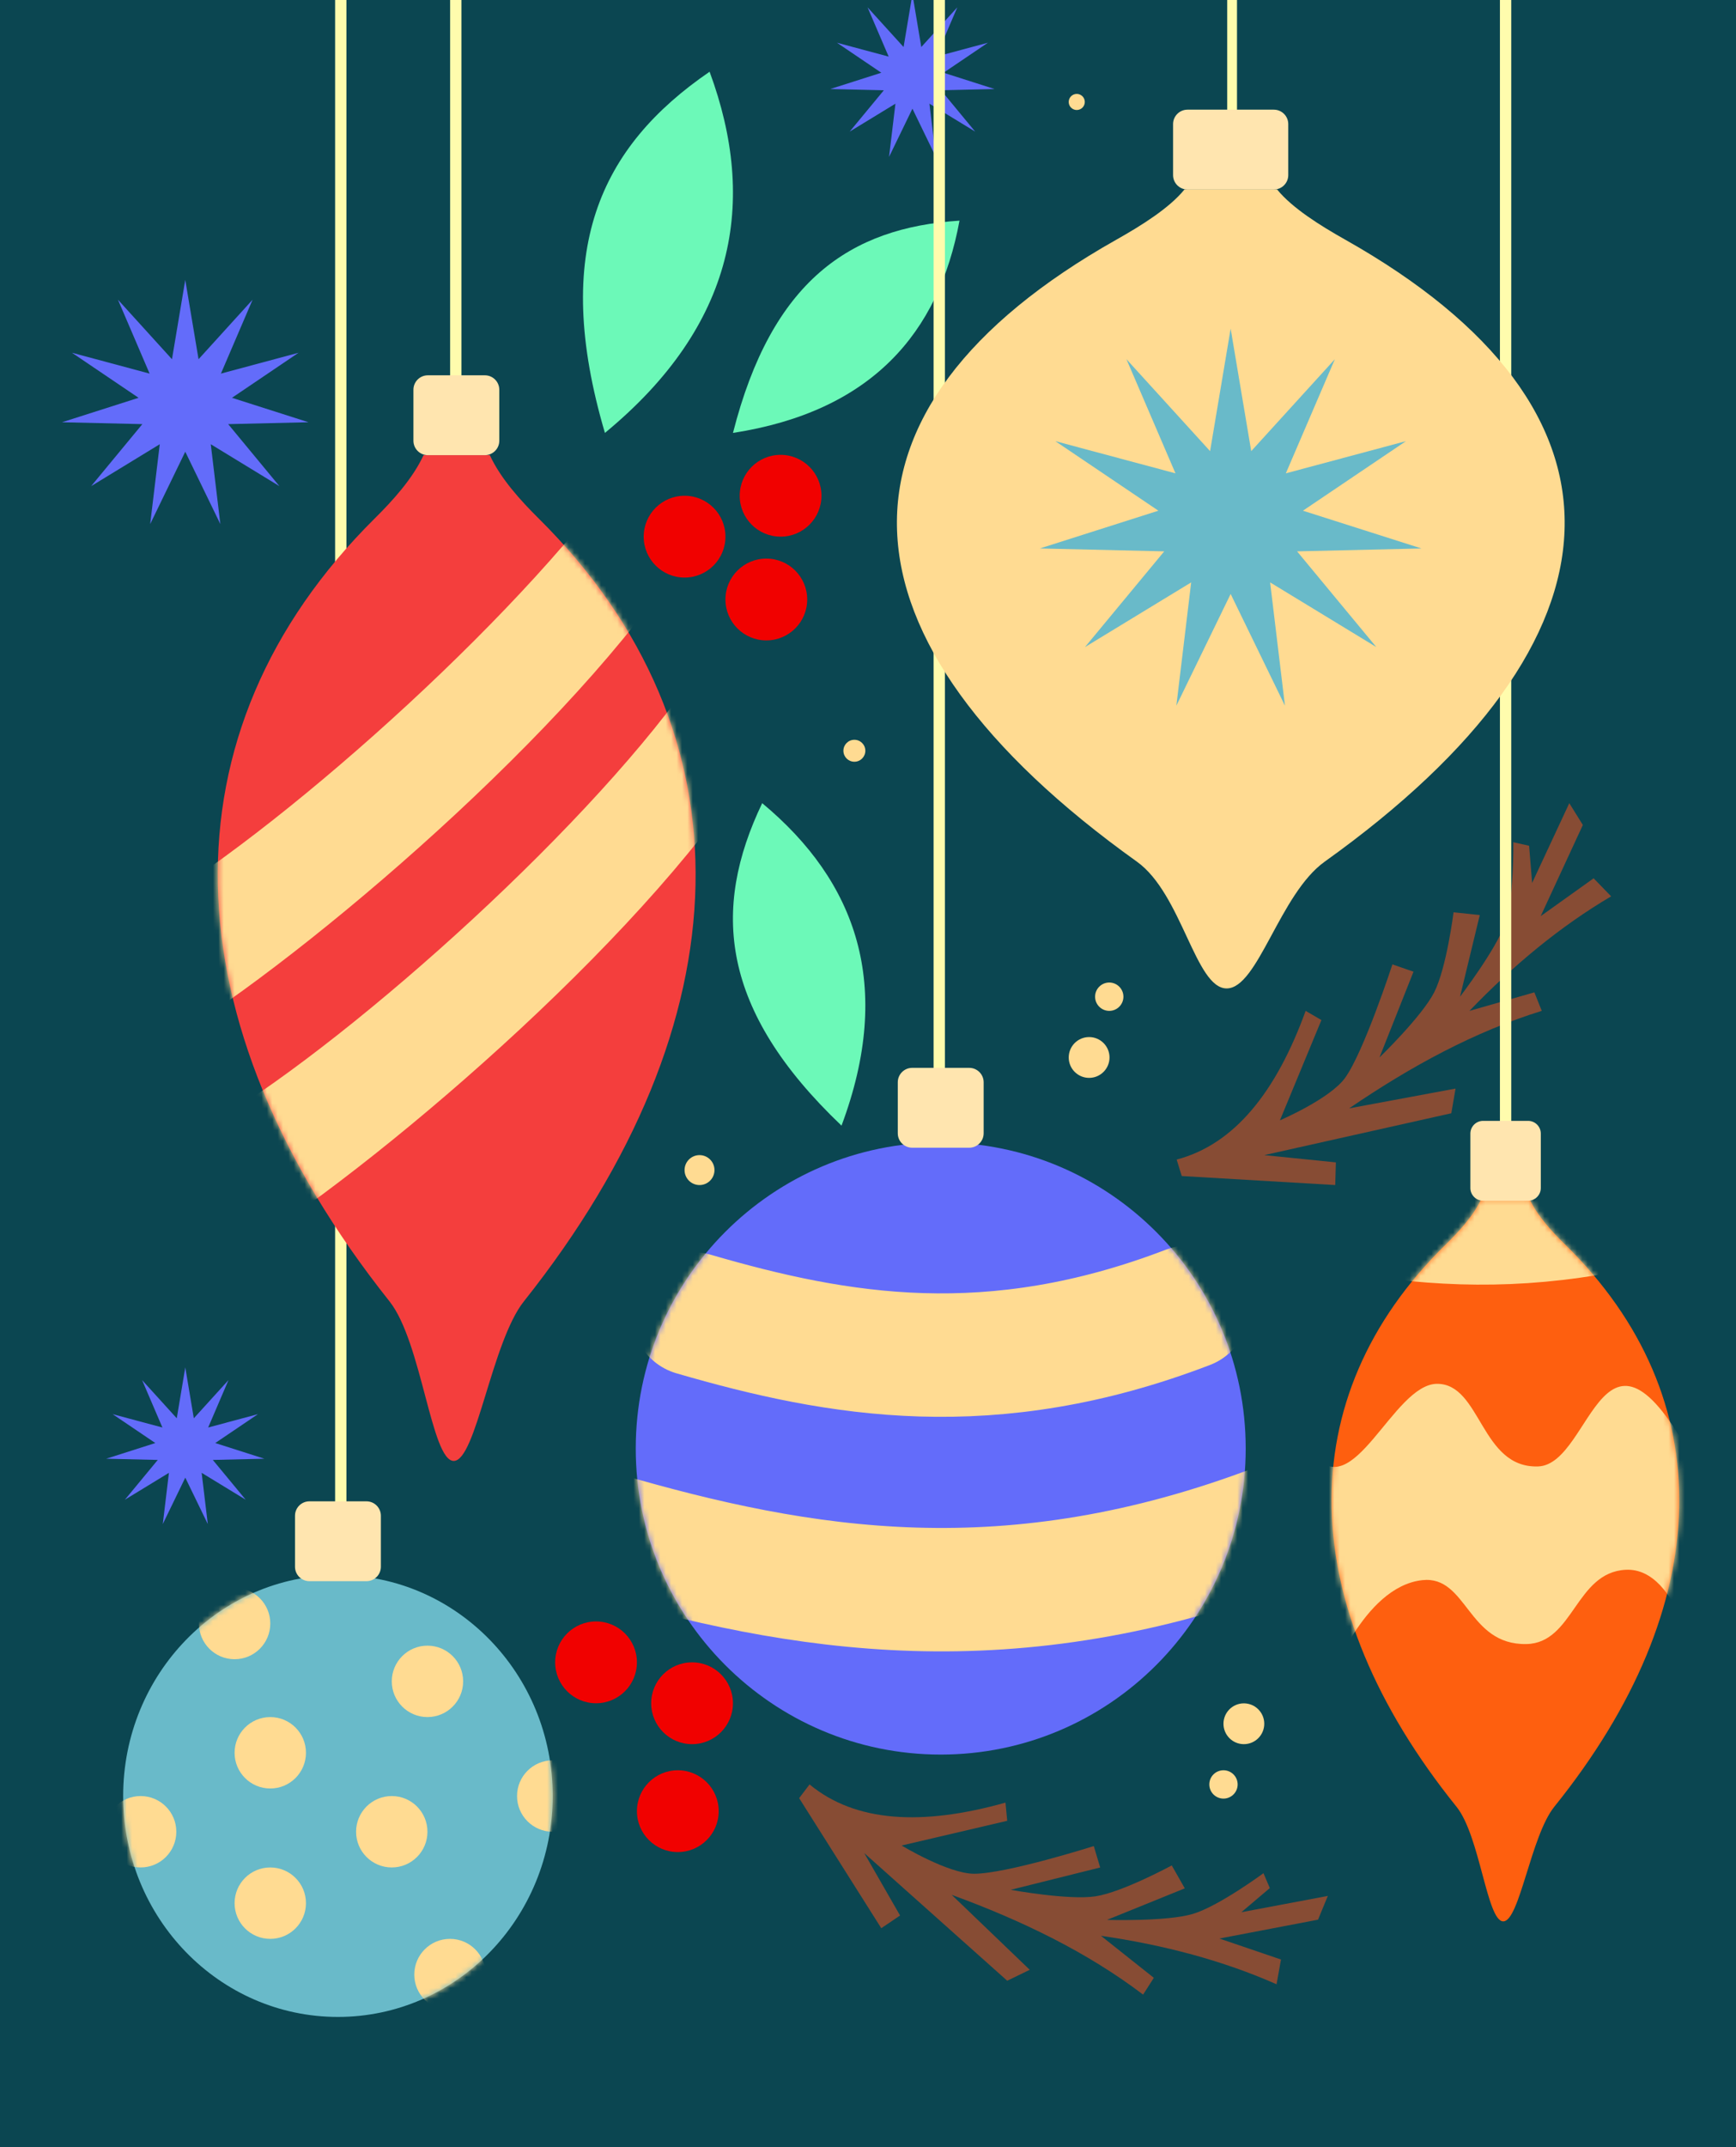 <svg width="322" height="398" viewBox="0 0 322 398" fill="none" xmlns="http://www.w3.org/2000/svg">
<rect x="0" y="0" width="322" height="398" fill="#333333" stroke="none"/>
<g clip-path="url(#clip0_1898_30682)">
<rect width="322" height="398" fill="white"/>
<g clip-path="url(#clip1_1898_30682)">
<path fill-rule="evenodd" clip-rule="evenodd" d="M0 0H323V416H0V0Z" fill="#0B4651"/>
<path fill-rule="evenodd" clip-rule="evenodd" d="M112.203 80.251C102.243 46.452 111.264 27.238 131.619 13.297C140.543 37.444 136.442 60.277 112.203 80.251Z" fill="#6CF9B8"/>
<path fill-rule="evenodd" clip-rule="evenodd" d="M156.088 208.66C133.549 187.21 131.963 168.533 141.375 148.885C158.861 163.411 165.806 182.683 156.088 208.66Z" fill="#6CF9B8"/>
<path fill-rule="evenodd" clip-rule="evenodd" d="M135.954 80.251C143.135 52.054 157.642 42.216 177.972 40.901C174.127 61.809 161.587 76.291 135.954 80.251Z" fill="#6CF9B8"/>
<path d="M126.977 107.064C131.165 107.064 134.559 103.669 134.559 99.481C134.559 95.294 131.165 91.899 126.977 91.899C122.789 91.899 119.395 95.294 119.395 99.481C119.395 103.669 122.789 107.064 126.977 107.064Z" fill="#F10100"/>
<path d="M110.555 315.735C114.743 315.735 118.138 312.34 118.138 308.153C118.138 303.965 114.743 300.57 110.555 300.57C106.367 300.57 102.973 303.965 102.973 308.153C102.973 312.34 106.367 315.735 110.555 315.735Z" fill="#F10100"/>
<path d="M142.141 118.712C146.329 118.712 149.723 115.317 149.723 111.129C149.723 106.942 146.329 103.547 142.141 103.547C137.953 103.547 134.559 106.942 134.559 111.129C134.559 115.317 137.953 118.712 142.141 118.712Z" fill="#F10100"/>
<path d="M128.368 323.317C132.555 323.317 135.95 319.922 135.95 315.735C135.95 311.547 132.555 308.152 128.368 308.152C124.18 308.152 120.785 311.547 120.785 315.735C120.785 319.922 124.18 323.317 128.368 323.317Z" fill="#F10100"/>
<path d="M144.786 99.481C148.973 99.481 152.368 96.087 152.368 91.899C152.368 87.711 148.973 84.316 144.786 84.316C140.598 84.316 137.203 87.711 137.203 91.899C137.203 96.087 140.598 99.481 144.786 99.481Z" fill="#F10100"/>
<path d="M125.723 343.321C129.911 343.321 133.306 339.926 133.306 335.739C133.306 331.551 129.911 328.156 125.723 328.156C121.535 328.156 118.141 331.551 118.141 335.739C118.141 339.926 121.535 343.321 125.723 343.321Z" fill="#F10100"/>
<path d="M230.716 323.317C232.805 323.317 234.499 321.623 234.499 319.534C234.499 317.445 232.805 315.751 230.716 315.751C228.627 315.751 226.934 317.445 226.934 319.534C226.934 321.623 228.627 323.317 230.716 323.317Z" fill="#FFDB92"/>
<path d="M201.998 192.242C199.909 192.251 198.223 193.951 198.231 196.04C198.24 198.13 199.941 199.816 202.03 199.807C204.119 199.799 205.805 198.098 205.797 196.009C205.788 193.92 204.087 192.233 201.998 192.242Z" fill="#FFDB92"/>
<path d="M129.738 214.126C128.205 214.132 126.968 215.38 126.975 216.912C126.981 218.444 128.228 219.681 129.761 219.675C131.293 219.668 132.53 218.421 132.524 216.889C132.517 215.356 131.27 214.119 129.738 214.126Z" fill="#FFDB92"/>
<path d="M158.464 137.135C157.34 137.14 156.433 138.055 156.438 139.178C156.443 140.302 157.357 141.209 158.481 141.204C159.605 141.2 160.512 140.285 160.507 139.161C160.502 138.038 159.588 137.13 158.464 137.135Z" fill="#FFDB92"/>
<path d="M199.714 17.408C198.89 17.411 198.225 18.082 198.228 18.906C198.232 19.73 198.903 20.395 199.727 20.392C200.551 20.389 201.216 19.718 201.213 18.894C201.209 18.07 200.538 17.404 199.714 17.408Z" fill="#FFDB92"/>
<path d="M226.936 333.409C228.387 333.409 229.563 332.233 229.563 330.782C229.563 329.331 228.387 328.155 226.936 328.155C225.485 328.155 224.309 329.331 224.309 330.782C224.309 332.233 225.485 333.409 226.936 333.409Z" fill="#FFDB92"/>
<path d="M205.738 182.133C204.287 182.139 203.116 183.32 203.122 184.771C203.128 186.222 204.309 187.393 205.76 187.387C207.211 187.381 208.382 186.2 208.376 184.749C208.37 183.298 207.189 182.127 205.738 182.133Z" fill="#FFDB92"/>
<path fill-rule="evenodd" clip-rule="evenodd" d="M218.254 214.952L219.194 218.003L247.664 219.675L247.784 215.471L234.5 214.127L269.195 206.366L269.979 201.792L250.247 205.459C261.758 197.615 273.583 191.211 285.972 187.387L284.603 183.956L272.558 187.387C280.746 178.874 289.461 171.686 298.84 166.156L295.592 162.813L285.773 169.827L293.595 152.926L291.078 148.886L284.182 163.676L283.625 156.78L280.693 156.126C280.693 156.126 280.84 166.409 279.193 171.174C277.547 175.947 270.812 184.76 270.812 184.76L274.474 169.624L269.613 169.112C269.613 169.112 268.304 179.47 266.015 183.956C263.725 188.441 255.87 196.024 255.87 196.024L262.183 180.122L258.269 178.773C258.269 178.773 252.97 194.99 249.493 199.807C246.679 203.706 237.406 207.677 237.406 207.677L245.101 189.09L242.176 187.387C236.698 202.473 228.926 212.141 218.254 214.952Z" fill="#874C34"/>
<path fill-rule="evenodd" clip-rule="evenodd" d="M150.159 330.783L148.228 333.325L163.463 357.434L166.949 355.081L160.299 343.504L186.826 367.173L191.001 365.144L176.521 351.247C189.603 356.029 201.699 361.905 212.027 369.744L214.017 366.631L204.209 358.844C215.899 360.535 226.819 363.428 236.779 367.825L237.602 363.238L226.18 359.348L244.473 355.853L246.289 351.453L230.251 354.47L235.53 349.998L234.353 347.234C234.353 347.234 226.082 353.347 221.25 354.786C216.413 356.23 205.326 355.894 205.326 355.894L219.76 350.047L217.343 345.799C217.343 345.799 208.162 350.773 203.183 351.527C198.204 352.281 187.464 350.317 187.464 350.317L204.065 346.179L202.88 342.212C202.88 342.212 186.615 347.358 180.673 347.341C175.865 347.326 167.234 342.105 167.234 342.105L186.822 337.525L186.501 334.155C171.049 338.497 158.664 337.817 150.159 330.783Z" fill="#874C34"/>
<path fill-rule="evenodd" clip-rule="evenodd" d="M34.364 51.888L36.829 66.59L46.852 55.554L40.977 69.256L55.375 65.391L43.026 73.741L57.228 78.274L42.324 78.622L51.821 90.113L39.095 82.348L40.871 97.15L34.364 83.737L27.856 97.15L29.633 82.348L16.907 90.113L26.404 78.622L11.5 78.274L25.702 73.741L13.352 65.391L27.75 69.256L21.876 55.554L31.899 66.59L34.364 51.888Z" fill="#636CFA"/>
<path fill-rule="evenodd" clip-rule="evenodd" d="M169.241 -1.081L170.884 8.718L177.564 1.363L173.648 10.494L183.244 7.918L175.014 13.483L184.479 16.504L174.546 16.736L180.875 24.394L172.394 19.22L173.578 29.084L169.241 20.145L164.904 29.084L166.088 19.22L157.607 24.394L163.936 16.736L154.004 16.504L163.469 13.483L155.238 7.918L164.834 10.494L160.919 1.363L167.598 8.718L169.241 -1.081Z" fill="#636CFA"/>
<path fill-rule="evenodd" clip-rule="evenodd" d="M34.368 253.478L35.95 262.91L42.38 255.83L38.611 264.62L47.848 262.141L39.925 267.498L49.037 270.406L39.475 270.63L45.568 278.002L37.403 273.02L38.543 282.517L34.368 273.911L30.193 282.517L31.333 273.02L23.168 278.002L29.261 270.63L19.699 270.406L28.811 267.498L20.887 262.141L30.125 264.62L26.356 255.83L32.786 262.91L34.368 253.478Z" fill="#636CFA"/>
<path d="M279.262 211.701V-18.339" stroke="#FFFCAD" stroke-width="2.099" stroke-miterlimit="1.86" stroke-linejoin="round"/>
<path d="M174.215 199.084V-30.956" stroke="#FFFCAD" stroke-width="2.099" stroke-miterlimit="1.86" stroke-linejoin="round"/>
<path d="M63.207 280.323V-9.999" stroke="#FFFCAD" stroke-width="2.1" stroke-miterlimit="1.86" stroke-linejoin="round"/>
<path d="M84.539 74.543V-9.999" stroke="#FFFCAD" stroke-width="2.099" stroke-miterlimit="1.86" stroke-linejoin="round"/>
<path d="M228.535 23.932V-9.999" stroke="#FFFCAD" stroke-width="1.816" stroke-miterlimit="1.86" stroke-linejoin="round"/>
<path d="M174.49 325.248C205.732 325.248 231.058 299.846 231.058 268.512C231.058 237.178 205.732 211.776 174.49 211.776C143.248 211.776 117.922 237.178 117.922 268.512C117.922 299.846 143.248 325.248 174.49 325.248Z" fill="#636CFA"/>
<mask id="mask0_1898_30682" style="mask-type:luminance" maskUnits="userSpaceOnUse" x="117" y="211" width="115" height="115">
<path d="M174.494 325.248C205.736 325.248 231.062 299.846 231.062 268.512C231.062 237.178 205.736 211.776 174.494 211.776C143.252 211.776 117.926 237.178 117.926 268.512C117.926 299.846 143.252 325.248 174.494 325.248Z" fill="white"/>
</mask>
<g mask="url(#mask0_1898_30682)">
<path d="M128.652 243.582C155.617 251.43 183.874 256.311 220.338 242.344" stroke="#FFDB92" stroke-width="22.882" stroke-miterlimit="1.86" stroke-linecap="round" stroke-linejoin="round"/>
<path d="M111.617 284.232C148.602 294.997 187.359 301.692 237.373 282.534" stroke="#FFDB92" stroke-width="22.879" stroke-miterlimit="1.86" stroke-linecap="round" stroke-linejoin="round"/>
</g>
<path fill-rule="evenodd" clip-rule="evenodd" d="M182.451 200.625C182.451 199.148 181.252 197.949 179.775 197.949H169.199C167.722 197.949 166.523 199.148 166.523 200.625V210.078C166.523 211.554 167.722 212.753 169.199 212.753H179.775C181.252 212.753 182.451 211.554 182.451 210.078V200.625Z" fill="#FFE5AF"/>
<path d="M62.681 373.881C84.683 373.881 102.519 355.548 102.519 332.932C102.519 310.317 84.683 291.983 62.681 291.983C40.68 291.983 22.844 310.317 22.844 332.932C22.844 355.548 40.68 373.881 62.681 373.881Z" fill="#69BAC9"/>
<mask id="mask1_1898_30682" style="mask-type:luminance" maskUnits="userSpaceOnUse" x="22" y="291" width="81" height="83">
<path d="M62.681 373.881C84.683 373.881 102.519 355.548 102.519 332.932C102.519 310.317 84.683 291.983 62.681 291.983C40.68 291.983 22.844 310.317 22.844 332.932C22.844 355.548 40.68 373.881 62.681 373.881Z" fill="white"/>
</mask>
<g mask="url(#mask1_1898_30682)">
<path d="M43.514 307.573C47.169 307.573 50.133 304.61 50.133 300.954C50.133 297.298 47.169 294.335 43.514 294.335C39.858 294.335 36.895 297.298 36.895 300.954C36.895 304.61 39.858 307.573 43.514 307.573Z" fill="#FFDB92"/>
<path d="M79.287 318.296C82.943 318.296 85.906 315.332 85.906 311.677C85.906 308.021 82.943 305.058 79.287 305.058C75.632 305.058 72.668 308.021 72.668 311.677C72.668 315.332 75.632 318.296 79.287 318.296Z" fill="#FFDB92"/>
<path d="M102.522 339.553C106.177 339.553 109.141 336.59 109.141 332.934C109.141 329.278 106.177 326.315 102.522 326.315C98.866 326.315 95.902 329.278 95.902 332.934C95.902 336.59 98.866 339.553 102.522 339.553Z" fill="#FFDB92"/>
<path d="M72.666 346.173C76.322 346.173 79.285 343.209 79.285 339.554C79.285 335.898 76.322 332.935 72.666 332.935C69.01 332.935 66.047 335.898 66.047 339.554C66.047 343.209 69.01 346.173 72.666 346.173Z" fill="#FFDB92"/>
<path d="M50.131 331.535C53.787 331.535 56.75 328.571 56.75 324.916C56.75 321.26 53.787 318.296 50.131 318.296C46.475 318.296 43.512 321.26 43.512 324.916C43.512 328.571 46.475 331.535 50.131 331.535Z" fill="#FFDB92"/>
<path d="M26.084 346.173C29.74 346.173 32.703 343.209 32.703 339.554C32.703 335.898 29.74 332.935 26.084 332.935C22.428 332.935 19.465 335.898 19.465 339.554C19.465 343.209 22.428 346.173 26.084 346.173Z" fill="#FFDB92"/>
<path d="M50.131 359.411C53.787 359.411 56.75 356.447 56.75 352.792C56.75 349.136 53.787 346.173 50.131 346.173C46.475 346.173 43.512 349.136 43.512 352.792C43.512 356.447 46.475 359.411 50.131 359.411Z" fill="#FFDB92"/>
<path d="M83.463 372.649C87.119 372.649 90.082 369.686 90.082 366.03C90.082 362.375 87.119 359.411 83.463 359.411C79.807 359.411 76.844 362.375 76.844 366.03C76.844 369.686 79.807 372.649 83.463 372.649Z" fill="#FFDB92"/>
</g>
<path fill-rule="evenodd" clip-rule="evenodd" d="M70.646 280.978C70.646 279.501 69.448 278.302 67.971 278.302H57.394C55.917 278.302 54.719 279.501 54.719 280.978V290.431C54.719 291.907 55.917 293.106 57.394 293.106H67.971C69.448 293.106 70.646 291.907 70.646 290.431V280.978Z" fill="#FFE5AF"/>
<path fill-rule="evenodd" clip-rule="evenodd" d="M278.829 356.165C281.851 356.165 283.942 340.324 288.294 334.923C318.333 297.649 319.36 259.131 290.276 230.681C287.881 228.338 285.161 225.399 283.7 222.268H274.755C273.294 225.399 270.574 228.338 268.179 230.681C239.095 259.131 240.122 297.649 270.161 334.923C274.513 340.324 275.806 356.165 278.829 356.165Z" fill="#FE5F0F"/>
<mask id="mask2_1898_30682" style="mask-type:luminance" maskUnits="userSpaceOnUse" x="246" y="222" width="66" height="135">
<path fill-rule="evenodd" clip-rule="evenodd" d="M278.829 356.165C281.851 356.165 283.942 340.324 288.294 334.923C318.333 297.649 319.36 259.131 290.276 230.681C287.881 228.338 285.161 225.399 283.7 222.268H274.755C273.294 225.399 270.574 228.338 268.179 230.681C239.095 259.131 240.122 297.649 270.161 334.923C274.513 340.324 275.806 356.165 278.829 356.165Z" fill="white"/>
</mask>
<g mask="url(#mask2_1898_30682)">
<path fill-rule="evenodd" clip-rule="evenodd" d="M243.449 269.337C250.875 279.484 258.346 256.516 266.57 256.522C274.75 256.529 274.619 272.191 285.295 271.835C295.526 271.493 297.138 238.013 315.005 272.457V310.655C315.005 310.655 311.652 290.457 301.528 290.993C292.222 291.487 291.872 304.59 283.131 304.76C272.171 304.974 272.152 292.012 263.821 292.914C252.748 294.116 246.485 312.156 246.485 312.156L243.449 269.337Z" fill="#FFDB92"/>
<path fill-rule="evenodd" clip-rule="evenodd" d="M228.883 219.078C255.847 226.926 284.104 231.807 320.568 217.84L228.883 219.078Z" fill="#FFDB92"/>
<path d="M228.883 219.078C255.847 226.926 284.104 231.807 320.568 217.84" stroke="#FFDB92" stroke-width="22.882" stroke-miterlimit="1.86" stroke-linecap="round" stroke-linejoin="round"/>
</g>
<path fill-rule="evenodd" clip-rule="evenodd" d="M285.795 210.137C285.795 208.834 284.737 207.776 283.434 207.776H275.091C273.789 207.776 272.73 208.834 272.73 210.137V220.219C272.73 221.522 273.789 222.58 275.091 222.58H283.434C284.737 222.58 285.795 221.522 285.795 220.219V210.137Z" fill="#FFE5AF"/>
<path fill-rule="evenodd" clip-rule="evenodd" d="M227.526 183.225C233.331 183.225 237.347 165.704 245.707 159.729C303.402 118.5 305.376 75.894 249.514 44.427C244.913 41.835 239.69 38.584 236.882 35.12H219.703C216.895 38.584 211.672 41.835 207.071 44.427C151.209 75.894 153.183 118.5 210.878 159.729C219.238 165.704 221.722 183.225 227.526 183.225Z" fill="#FFDB92"/>
<path fill-rule="evenodd" clip-rule="evenodd" d="M238.951 23.005C238.951 21.528 237.753 20.329 236.276 20.329H220.261C218.784 20.329 217.586 21.528 217.586 23.005V32.458C217.586 33.934 218.784 35.133 220.261 35.133H236.276C237.753 35.133 238.951 33.934 238.951 32.458V23.005Z" fill="#FFE5AF"/>
<path fill-rule="evenodd" clip-rule="evenodd" d="M228.266 60.924L232.082 83.627L247.595 66.586L238.502 87.743L260.786 81.775L241.672 94.669L263.653 101.668L240.586 102.205L255.284 119.949L235.588 107.96L238.338 130.815L228.266 110.104L218.194 130.815L220.944 107.96L201.247 119.949L215.946 102.205L192.879 101.668L214.86 94.669L195.745 81.775L218.03 87.743L208.938 66.586L224.451 83.627L228.266 60.924Z" fill="#69BAC9"/>
<path fill-rule="evenodd" clip-rule="evenodd" d="M84.16 270.812C88.314 270.812 91.188 248.756 97.171 241.236C138.458 189.335 139.87 135.703 99.895 96.09C96.602 92.827 92.864 88.736 90.855 84.375H78.561C76.552 88.736 72.814 92.827 69.522 96.09C29.546 135.703 30.959 189.335 72.246 241.236C78.229 248.756 80.006 270.812 84.16 270.812Z" fill="#F43E3D"/>
<mask id="mask3_1898_30682" style="mask-type:luminance" maskUnits="userSpaceOnUse" x="40" y="84" width="90" height="187">
<path fill-rule="evenodd" clip-rule="evenodd" d="M84.156 270.812C88.31 270.812 91.184 248.756 97.167 241.236C138.454 189.335 139.866 135.703 99.891 96.09C96.598 92.827 92.86 88.736 90.851 84.375H78.557C76.548 88.736 72.811 92.827 69.518 96.09C29.542 135.703 30.955 189.335 72.242 241.236C78.225 248.756 80.002 270.812 84.156 270.812Z" fill="white"/>
</mask>
<g mask="url(#mask3_1898_30682)">
<path fill-rule="evenodd" clip-rule="evenodd" d="M40.388 207.604C66.423 191.806 110.794 151.904 129.44 124.232L140.983 139.535C122.221 171.209 72.739 213.953 46.076 230.957L40.388 207.604Z" fill="#FFDB92"/>
<path fill-rule="evenodd" clip-rule="evenodd" d="M28.427 167.749C54.462 151.951 98.833 112.049 117.479 84.377L129.022 99.68C110.26 131.354 60.778 174.098 34.115 191.102L28.427 167.749Z" fill="#FFDB92"/>
</g>
<path fill-rule="evenodd" clip-rule="evenodd" d="M92.611 72.246C92.611 70.77 91.412 69.571 89.935 69.571H79.359C77.882 69.571 76.684 70.77 76.684 72.246V81.699C76.684 83.176 77.882 84.375 79.359 84.375H89.935C91.412 84.375 92.611 83.176 92.611 81.699V72.246Z" fill="#FFE5AF"/>
</g>
</g>
<defs>
<clipPath id="clip0_1898_30682">
<rect width="322" height="398" fill="white"/>
</clipPath>
<clipPath id="clip1_1898_30682">
<rect width="323" height="416" fill="white"/>
</clipPath>
</defs>
</svg>
